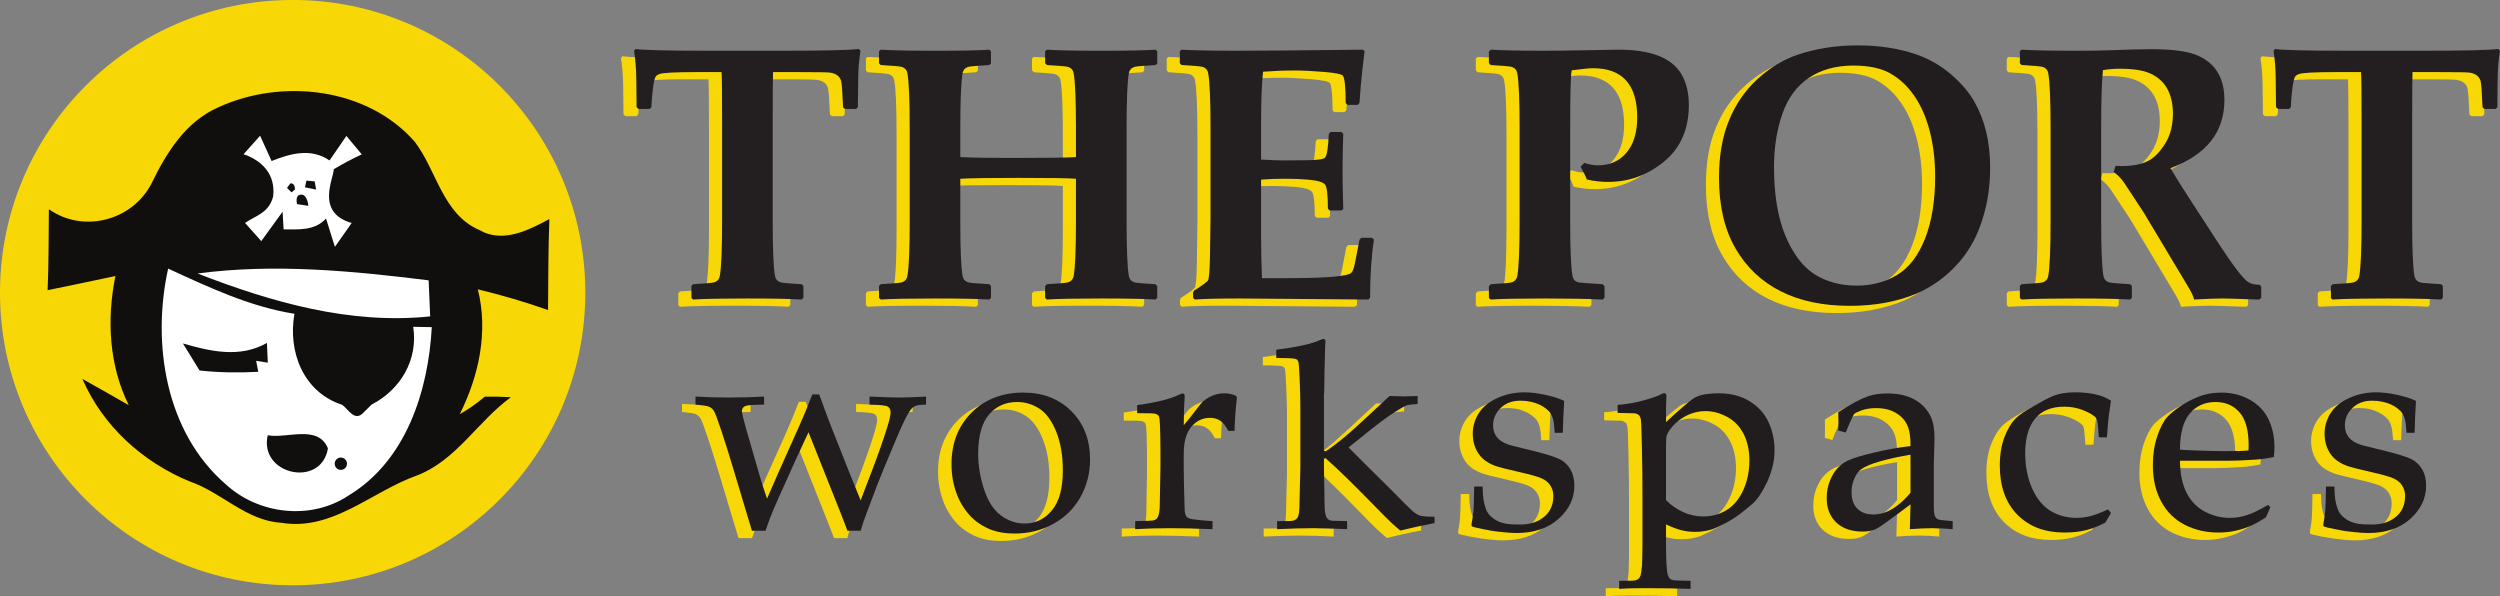 <?xml version="1.0" encoding="UTF-8" standalone="no"?>
<svg
   xmlns:dc="http://purl.org/dc/elements/1.1/"
   xmlns:cc="http://creativecommons.org/ns#"
   xmlns:rdf="http://www.w3.org/1999/02/22-rdf-syntax-ns#"
   xmlns:svg="http://www.w3.org/2000/svg"
   xmlns="http://www.w3.org/2000/svg"
   viewBox="0 0 446.8 106.562"
   height="106.562"
   width="446.8"
   xml:space="preserve"
   version="1.1"
   id="svg2"><rect x="0" y="0" width="446.8" height="106.562" fill="#808080" stroke="none"/><defs
     id="defs6" /><g
     transform="matrix(1.25,0,0,-1.25,0,106.562)"
     id="g10"><g
       id="g4316"><g
         id="g4305"><path
           d="M 83.686,43.408 C 83.686,20.301 64.952,1.566 41.846,1.566 18.733,1.566 0,20.301 0,43.408 c 0,23.111 18.733,41.846 41.846,41.846 23.106,0 41.841,-18.734 41.841,-41.846"
           style="fill:#f8d706;fill-opacity:1;fill-rule:nonzero;stroke:none"
           id="path48" /><path
           d="m 63.528,40.176 c 0,-15.862 -9.709,-28.718 -21.682,-28.718 -11.979,0 -21.686,12.856 -21.686,28.718 0,15.86 9.707,28.719 21.686,28.719 11.973,0 21.682,-12.859 21.682,-28.719"
           style="fill:#ffffff;fill-opacity:1;fill-rule:nonzero;stroke:none"
           id="path50" /><path
           d="m 28.252,46.145 c 10.567,-4.107 21.799,-7.325 33.254,-6.131 -0.056,1.283 -0.157,3.856 -0.223,5.155 C 50.387,46.518 39.16,47.606 28.252,46.145 Z M 24.04,46.848 C 21.682,36.149 23.658,23.43 32.303,15.989 36.973,11.695 44.459,10.823 49.823,14.396 58.054,19.339 61.248,29.368 61.735,38.477 l -2.657,0.046 c 0.732,-4.701 -1.819,-9.001 -5.949,-11.119 -0.332,-0.321 -0.975,-0.975 -1.307,-1.29 -1.18,-1.083 -2.066,0.665 -2.899,1.258 -5.556,1.806 -7.784,7.577 -6.826,13.014 -6.374,1.016 -12.245,3.784 -18.057,6.463 z m 10.787,16.354 c 2.757,-0.948 4.594,-2.988 4.224,-6.041 -0.585,-2.381 -2.581,-2.775 -4.016,-3.785 0.767,-0.87 1.551,-1.732 2.321,-2.602 0.766,1.05 2.297,3.154 3.049,4.209 l 0.144,-2.53 c 2.153,0 4.462,-0.218 6.065,1.554 0.324,-1.013 0.949,-3.044 1.271,-4.053 0.795,1.143 1.591,2.281 2.398,3.414 -5.237,1.494 -2.551,6.406 -2.563,7.684 1.291,0.777 2.628,1.481 4.001,2.128 -0.732,0.878 -1.464,1.754 -2.195,2.636 -0.794,-1.176 -1.603,-2.346 -2.41,-3.508 -2.631,1.807 -5.579,1.01 -8.284,-0.082 -0.552,1.209 -1.09,2.414 -1.643,3.62 -0.795,-0.876 -1.577,-1.76 -2.361,-2.643 z m -3.628,6.696 c 9.083,4.191 21.301,2.846 28.1,-4.913 3.157,-4.143 3.979,-10.341 9.233,-12.62 3.336,-1.939 7.005,-0.039 10.014,1.562 -0.163,-4.333 -0.151,-8.671 -0.188,-13.008 -3.296,1.169 -6.655,2.148 -10.04,2.964 1.525,-6.105 0.153,-12.334 -2.58,-17.86 1.27,0.741 2.465,1.575 3.579,2.512 1.244,0.023 2.488,0 3.73,-0.081 -4.766,-3.448 -7.769,-9.021 -13.492,-11.209 -6.435,-2.291 -12.039,-7.962 -19.339,-6.74 -5.018,0.295 -8.513,4.345 -13.084,5.907 -6.718,2.76 -12.453,7.941 -15.347,14.661 2.216,-1.217 4.409,-2.496 6.62,-3.751 -2.823,5.727 -3.159,12.266 -1.904,18.463 -3.228,-0.678 -6.448,-1.373 -9.693,-2.025 0.169,3.863 0.13,7.719 0.179,11.58 4.923,-3.488 11.928,-1.642 14.671,3.67 2.141,4.398 4.861,8.823 9.542,10.891"
           style="fill:#100f0d;fill-opacity:1;fill-rule:nonzero;stroke:none"
           id="path52" /><path
           d="m 26.158,36.141 c 4.002,-1.154 8.141,-2.103 12.007,0.073 l 0.125,-2.818 -1.667,0.265 0.304,-1.573 c -2.796,-0.14 -5.602,-0.116 -8.396,0.19 -0.591,0.961 -1.782,2.9 -2.373,3.862"
           style="fill:#100f0d;fill-opacity:1;fill-rule:nonzero;stroke:none"
           id="path54" /><path
           d="m 38.278,23.017 c 2.78,-0.515 7.184,1.583 8.607,-1.872 -0.925,-5.718 -9.889,-3.807 -8.607,1.872"
           style="fill:#100f0d;fill-opacity:1;fill-rule:nonzero;stroke:none"
           id="path56" /><path
           d="m 49.612,18.947 c 0,-0.484 -0.394,-0.88 -0.88,-0.88 -0.486,0 -0.879,0.397 -0.879,0.88 0,0.492 0.394,0.887 0.879,0.887 0.487,0 0.88,-0.395 0.88,-0.887"
           style="fill:#100f0d;fill-opacity:1;fill-rule:nonzero;stroke:none"
           id="path58" /><path
           d="m 41.519,59.029 -0.486,-0.642 0.645,-0.641 0.48,0.397 c 0,0 0.081,0.962 -0.639,0.887"
           style="fill:#100f0d;fill-opacity:1;fill-rule:nonzero;stroke:none"
           id="path60" /><path
           d="m 43.038,57.424 c -0.932,-0.029 -0.561,-1.362 -0.561,-1.362 l 1.606,-0.24 c 0,0 -0.107,1.632 -1.044,1.602"
           style="fill:#100f0d;fill-opacity:1;fill-rule:nonzero;stroke:none"
           id="path62" /><path
           d="m 43.812,59.427 -0.211,-0.959 1.603,-0.326 -0.217,1.177 -1.175,0.107"
           style="fill:#100f0d;fill-opacity:1;fill-rule:nonzero;stroke:none"
           id="path64" /></g><g
         id="g4269"><path
           d="m 105.589,8.312 -0.847,2.807 -1.875,6.24 c -0.538,1.805 -1.088,3.549 -1.644,5.231 -0.561,1.682 -0.928,2.652 -1.111,2.907 -0.182,0.254 -0.405,0.439 -0.665,0.549 -0.261,0.103 -0.903,0.206 -1.927,0.301 l 0,1.148 c 1.478,-0.095 3.067,-0.141 4.762,-0.141 1.8,0 3.484,0.047 5.04,0.141 l 0,-1.148 c -1.249,-0.018 -2.062,-0.062 -2.436,-0.145 -0.258,-0.053 -0.445,-0.15 -0.555,-0.292 -0.116,-0.142 -0.174,-0.304 -0.174,-0.495 0,-0.309 0.194,-1.137 0.585,-2.482 l 1.875,-6.498 c 0.309,-1.094 0.682,-2.269 1.128,-3.536 l 1.533,3.513 2.969,6.628 c 0.701,1.572 1.357,3.157 1.976,4.76 l 0.987,0 c 0.891,-2.458 1.493,-4.084 1.817,-4.881 l 2.315,-5.848 c 0.798,-1.961 1.394,-3.438 1.797,-4.432 l 1.512,3.975 c 0.978,2.558 1.743,4.737 2.298,6.54 0.306,0.984 0.463,1.678 0.463,2.08 0,0.379 -0.133,0.644 -0.397,0.818 -0.26,0.168 -1.131,0.266 -2.612,0.295 l 0,1.148 c 2.048,-0.095 3.46,-0.141 4.242,-0.141 0.94,0 2.222,0.047 3.839,0.141 l 0,-1.148 c -0.784,-0.018 -1.305,-0.086 -1.577,-0.213 -0.269,-0.129 -0.503,-0.342 -0.706,-0.637 -0.347,-0.458 -0.894,-1.534 -1.632,-3.231 l -2.118,-5.052 -0.909,-2.262 c -0.172,-0.445 -0.69,-1.811 -1.55,-4.098 -0.382,-0.969 -0.662,-1.82 -0.851,-2.543 l -1.892,0 -0.972,2.519 -4.6,11.564 -1.933,-4.173 -2.281,-5.07 c -0.526,-1.168 -0.948,-2.165 -1.273,-2.985 l -0.665,-1.855 -1.936,0"
           style="fill:#f8d706;fill-opacity:1;fill-rule:nonzero;stroke:none"
           id="path14" /><path
           d="m 137.935,19.315 c 0,-1.655 0.274,-3.338 0.827,-5.048 0.55,-1.709 1.348,-2.959 2.39,-3.747 1.042,-0.786 2.175,-1.181 3.4,-1.181 1.559,0 2.865,0.62 3.914,1.859 1.045,1.239 1.568,3.143 1.568,5.717 0,2.139 -0.306,3.988 -0.937,5.541 -0.622,1.555 -1.421,2.654 -2.387,3.296 -0.969,0.637 -2.04,0.958 -3.209,0.958 -1.652,0 -2.995,-0.599 -4.024,-1.8 -1.027,-1.195 -1.542,-3.062 -1.542,-5.594 z m -3.814,-1.493 c 0,3.016 0.961,5.475 2.877,7.382 1.915,1.904 4.374,2.856 7.371,2.856 2.824,0 5.125,-0.888 6.898,-2.668 1.777,-1.777 2.662,-4.068 2.662,-6.88 0,-1.968 -0.457,-3.766 -1.372,-5.394 -0.911,-1.632 -2.204,-2.906 -3.871,-3.825 -1.666,-0.923 -3.503,-1.387 -5.509,-1.387 -1.56,0 -2.882,0.264 -3.964,0.791 -1.082,0.523 -1.959,1.181 -2.63,1.975 -0.674,0.797 -1.183,1.613 -1.533,2.446 -0.616,1.466 -0.929,3.032 -0.929,4.703"
           style="fill:#f8d706;fill-opacity:1;fill-rule:nonzero;stroke:none"
           id="path16" /><path
           d="m 160.381,8.53 0,1.151 c 1.531,0.028 2.356,0.057 2.477,0.08 0.231,0.041 0.405,0.105 0.518,0.191 0.113,0.091 0.205,0.215 0.274,0.377 0.134,0.307 0.217,0.792 0.244,1.452 0.069,3.588 0.098,5.468 0.098,5.627 l 0,2.398 c 0,1.077 -0.017,2.235 -0.057,3.473 -0.03,0.792 -0.087,1.263 -0.171,1.411 -0.09,0.147 -0.243,0.255 -0.466,0.333 -0.22,0.073 -1.1,0.105 -2.63,0.09 l 0,1.153 c 2.717,0.375 4.698,0.868 5.949,1.472 0.269,0.133 0.451,0.198 0.543,0.198 0.096,0 0.171,-0.033 0.223,-0.103 0.053,-0.062 0.081,-0.168 0.081,-0.298 0,-0.095 -0.006,-0.206 -0.02,-0.324 -0.067,-0.818 -0.107,-2.092 -0.119,-3.811 0.602,0.7 1.163,1.393 1.673,2.079 0.509,0.681 0.879,1.128 1.111,1.331 0.399,0.35 0.868,0.628 1.389,0.835 0.526,0.209 1.07,0.315 1.634,0.315 0.564,0 1.123,-0.127 1.676,-0.363 l 0.121,-0.283 c -0.202,-1.788 -0.318,-3.363 -0.347,-4.721 l -0.903,0 c -0.306,0.645 -0.671,1.118 -1.082,1.41 -0.41,0.298 -0.926,0.445 -1.539,0.445 -1.036,0 -1.921,-0.428 -2.645,-1.282 -0.726,-0.854 -1.088,-2.135 -1.088,-3.84 l 0,-2.077 c 0,-0.891 0.029,-2.511 0.099,-4.863 0.012,-0.837 0.046,-1.366 0.104,-1.594 0.052,-0.227 0.121,-0.395 0.208,-0.495 0.09,-0.1 0.231,-0.188 0.434,-0.251 0.402,-0.123 1.494,-0.244 3.27,-0.365 l 0,-1.151 c -2.373,0.097 -4.386,0.145 -6.053,0.145 -1.722,0 -3.388,-0.047 -5.006,-0.145"
           style="fill:#f8d706;fill-opacity:1;fill-rule:nonzero;stroke:none"
           id="path18" /><path
           d="m 180.676,8.53 0,1.151 1.891,0.02 c 0.301,0.014 0.521,0.062 0.677,0.154 0.156,0.086 0.273,0.197 0.354,0.33 0.15,0.272 0.237,0.746 0.263,1.434 0.015,0.171 0.061,2.101 0.142,5.783 l 0,8.365 c 0,2.245 -0.035,1.718 -0.102,4.112 -0.054,1.612 -0.13,2.513 -0.222,2.702 -0.07,0.13 -0.177,0.229 -0.325,0.281 -0.203,0.097 -1.139,0.144 -2.8,0.144 l 0,1.187 c 3.038,0.38 5.15,0.852 6.331,1.416 0.177,0.077 0.312,0.118 0.405,0.118 0.093,0 0.168,-0.029 0.223,-0.092 0.054,-0.059 0.081,-0.145 0.081,-0.25 0,-0.096 -0.015,-0.231 -0.041,-0.405 l -0.02,-0.664 c -0.066,-2.402 -0.11,-4.454 -0.122,-6.146 l -0.04,-0.301 0,-8.099 0.223,-0.122 c 0.714,0.443 1.741,1.23 3.087,2.358 0.899,0.77 2.922,2.622 6.07,5.57 1.036,-0.041 1.695,-0.061 1.978,-0.061 0.267,0 0.95,0.02 2.036,0.061 l 0,-1.149 c -0.78,-0.041 -1.277,-0.099 -1.491,-0.162 -0.295,-0.094 -0.851,-0.407 -1.675,-0.926 -1.29,-0.823 -2.841,-1.979 -4.661,-3.481 l -2.054,-1.629 c 1.087,-1.119 2.968,-2.986 5.644,-5.613 2.014,-2.06 3.226,-3.258 3.637,-3.6 0.411,-0.342 0.811,-0.543 1.204,-0.607 0.388,-0.068 0.995,-0.104 1.817,-0.104 l 0,-0.909 c -0.996,-0.186 -1.837,-0.359 -2.523,-0.509 -0.689,-0.157 -1.475,-0.34 -2.367,-0.555 -0.457,0.377 -0.897,0.764 -1.328,1.157 -0.431,0.396 -1.311,1.282 -2.642,2.652 -2.728,2.799 -4.971,4.98 -6.732,6.559 l -0.223,-0.104 0,-1.189 c 0.058,-3.497 0.093,-5.388 0.101,-5.671 0.014,-0.671 0.095,-1.16 0.24,-1.47 0.055,-0.121 0.136,-0.225 0.243,-0.315 0.108,-0.086 0.269,-0.156 0.486,-0.211 0.093,-0.012 0.839,-0.032 2.24,-0.061 l 0,-1.151 c -1.777,0.097 -3.379,0.145 -4.818,0.145 -1.397,0 -3.125,-0.047 -5.187,-0.145"
           style="fill:#f8d706;fill-opacity:1;fill-rule:nonzero;stroke:none"
           id="path20" /><path
           d="m 208.851,14.623 1.21,0 c 0.011,-0.781 0.054,-1.395 0.121,-1.853 0.069,-0.457 0.179,-0.908 0.341,-1.342 0.163,-0.438 0.417,-0.809 0.75,-1.11 0.338,-0.301 0.703,-0.539 1.102,-0.706 0.399,-0.168 0.799,-0.279 1.21,-0.333 0.416,-0.053 1.039,-0.079 1.874,-0.079 1.372,0 2.501,0.359 3.386,1.089 0.885,0.723 1.325,1.718 1.325,2.986 0,0.566 -0.142,1.061 -0.416,1.492 -0.278,0.429 -0.678,0.764 -1.192,1.007 -0.515,0.243 -1.635,0.556 -3.345,0.95 -1.713,0.387 -2.816,0.67 -3.314,0.844 -0.755,0.283 -1.357,0.631 -1.799,1.03 -0.449,0.404 -0.795,0.914 -1.062,1.534 -0.261,0.619 -0.394,1.289 -0.394,2.018 0,1.062 0.278,2.038 0.84,2.935 0.558,0.895 1.438,1.62 2.638,2.176 1.198,0.557 2.504,0.838 3.918,0.838 0.848,0 1.832,-0.118 2.951,-0.352 1.117,-0.235 2.026,-0.527 2.726,-0.877 -0.093,-1.495 -0.162,-3.012 -0.202,-4.561 l -1.152,0 c -0.064,0.982 -0.139,1.626 -0.231,1.936 -0.087,0.312 -0.206,0.587 -0.354,0.828 -0.147,0.243 -0.405,0.503 -0.769,0.774 -0.365,0.279 -0.83,0.521 -1.407,0.738 -0.57,0.218 -1.272,0.322 -2.112,0.322 -1.181,0 -2.135,-0.347 -2.858,-1.048 -0.724,-0.699 -1.082,-1.514 -1.082,-2.459 0,-0.524 0.103,-0.979 0.312,-1.353 0.211,-0.377 0.488,-0.682 0.842,-0.915 0.348,-0.236 0.839,-0.448 1.473,-0.637 l 3.356,-0.827 c 1.695,-0.428 2.864,-0.802 3.501,-1.111 0.646,-0.306 1.157,-0.786 1.551,-1.443 0.388,-0.651 0.585,-1.434 0.585,-2.346 0,-1.817 -0.747,-3.4 -2.252,-4.75 -1.504,-1.354 -3.513,-2.027 -6.032,-2.027 -1.158,0 -2.701,0.174 -4.624,0.522 -1.065,0.203 -1.638,0.342 -1.719,0.425 -0.052,0.038 -0.078,0.104 -0.078,0.2 0,0.095 0.011,0.207 0.038,0.341 0.121,0.581 0.199,1.146 0.24,1.695 0.046,0.55 0.078,1.705 0.104,3.449"
           style="fill:#f8d706;fill-opacity:1;fill-rule:nonzero;stroke:none"
           id="path22" /><path
           d="m 236.28,12.688 c 0.715,-0.726 1.528,-1.296 2.443,-1.714 0.914,-0.419 1.875,-0.626 2.886,-0.626 1.222,0 2.333,0.307 3.333,0.919 1.005,0.613 1.8,1.562 2.385,2.852 0.584,1.292 0.877,2.7 0.877,4.22 0,1.463 -0.281,2.737 -0.839,3.821 -0.558,1.082 -1.345,1.895 -2.37,2.442 -1.024,0.541 -2.049,0.812 -3.084,0.812 -0.767,0 -1.525,-0.15 -2.269,-0.454 -0.748,-0.299 -1.423,-0.741 -2.031,-1.316 -0.601,-0.579 -1.007,-1.134 -1.21,-1.658 -0.081,-0.254 -0.121,-0.744 -0.121,-1.473 l 0,-7.826 z m -6.921,12.468 0,1.15 c 0.244,0 0.755,0.056 1.534,0.168 0.782,0.116 1.652,0.314 2.604,0.588 0.954,0.275 1.673,0.542 2.158,0.796 0.148,0.08 0.272,0.121 0.365,0.121 0.092,0 0.17,-0.035 0.231,-0.101 0.058,-0.067 0.09,-0.182 0.09,-0.342 0,-0.065 -0.006,-0.227 -0.021,-0.483 -0.028,-0.391 -0.04,-0.747 -0.04,-1.069 l 0,-2.139 c 2.275,2.112 3.693,3.302 4.254,3.568 0.743,0.365 1.846,0.549 3.313,0.549 1.704,0 3.179,-0.387 4.418,-1.162 1.235,-0.771 2.135,-1.775 2.69,-3.004 0.556,-1.231 0.839,-2.547 0.839,-3.943 0,-0.849 -0.098,-1.647 -0.295,-2.401 -0.193,-0.755 -0.442,-1.461 -0.743,-2.13 -0.304,-0.665 -0.64,-1.278 -1.01,-1.837 -0.37,-0.556 -0.718,-0.979 -1.035,-1.262 -0.191,-0.171 -0.678,-0.575 -1.465,-1.21 -0.787,-0.631 -1.629,-1.18 -2.523,-1.644 -0.891,-0.463 -1.516,-0.746 -1.867,-0.855 -0.765,-0.243 -1.579,-0.366 -2.438,-0.366 -0.675,0 -1.331,0.082 -1.968,0.245 -0.642,0.162 -1.362,0.436 -2.17,0.826 l 0,-3.205 c 0.058,-3.403 0.089,-2.437 0.101,-2.79 0.015,-0.656 0.096,-1.14 0.247,-1.452 0.052,-0.144 0.139,-0.263 0.249,-0.346 0.118,-0.093 0.283,-0.156 0.5,-0.196 0.121,-0.023 0.926,-0.052 2.416,-0.082 L 239.793,0 c -1.685,0.064 -3.906,0.098 -6.678,0.098 -1.533,0 -2.711,-0.033 -3.53,-0.098 l 0,1.145 1.927,0.023 c 0.284,0.012 0.507,0.065 0.66,0.15 0.156,0.091 0.274,0.198 0.358,0.336 0.145,0.268 0.238,0.746 0.281,1.429 0.011,0.18 0.043,-0.741 0.101,2.934 l 0,7.164 c 0,2.329 -0.023,4.722 -0.081,7.166 -0.055,2.452 -0.112,3.788 -0.171,4.01 -0.06,0.223 -0.159,0.389 -0.292,0.501 -0.136,0.116 -0.306,0.197 -0.526,0.238 l -2.483,0.058"
           style="fill:#f8d706;fill-opacity:1;fill-rule:nonzero;stroke:none"
           id="path24" /><path
           d="m 271.238,19.182 c -1.747,-0.294 -3.24,-0.625 -4.479,-0.983 -1.236,-0.368 -2.112,-0.74 -2.624,-1.135 -0.31,-0.225 -0.576,-0.572 -0.808,-1.027 -0.347,-0.673 -0.523,-1.42 -0.523,-2.236 0,-0.998 0.278,-1.774 0.83,-2.331 0.551,-0.555 1.314,-0.839 2.298,-0.839 0.902,0 1.794,0.26 2.673,0.777 0.88,0.518 1.759,1.294 2.633,2.33 l 0,5.444 z m -9.259,3.166 -1.07,0.283 c 0.012,0.312 0.021,0.736 0.021,1.272 0,0.564 -0.009,1.015 -0.021,1.353 1.713,1.114 3.112,1.87 4.2,2.26 0.84,0.283 1.772,0.422 2.814,0.422 1.533,0 2.823,-0.289 3.876,-0.867 1.054,-0.579 1.829,-1.405 2.345,-2.48 0.346,-0.755 0.52,-1.782 0.52,-3.087 l -0.098,-3.693 0,-6.011 c 0,-0.647 0.051,-1.107 0.163,-1.39 0.08,-0.201 0.207,-0.35 0.38,-0.445 0.139,-0.081 0.416,-0.133 0.848,-0.162 l 1.313,-0.121 0,-1.151 c -1.101,0.097 -2.075,0.145 -2.907,0.145 -0.805,0 -1.881,-0.047 -3.226,-0.145 l 0.101,3.552 c -2.744,-2.071 -4.372,-3.237 -4.884,-3.502 -0.509,-0.259 -1.158,-0.392 -1.932,-0.392 -1.632,0 -2.9,0.434 -3.803,1.302 -0.908,0.867 -1.365,2.02 -1.365,3.46 0,0.93 0.159,1.777 0.475,2.541 0.317,0.769 0.697,1.378 1.139,1.829 0.445,0.451 0.897,0.78 1.351,0.995 0.782,0.365 2.05,0.752 3.805,1.171 1.754,0.414 3.49,0.727 5.214,0.93 0.012,1.275 -0.141,2.272 -0.467,2.985 -0.321,0.712 -0.864,1.296 -1.633,1.754 -0.765,0.457 -1.699,0.684 -2.804,0.684 -0.79,0 -1.487,-0.106 -2.089,-0.319 -0.597,-0.215 -0.964,-0.401 -1.097,-0.545 l -0.364,-0.73 c -0.365,-0.807 -0.632,-1.438 -0.805,-1.898"
           style="fill:#f8d706;fill-opacity:1;fill-rule:nonzero;stroke:none"
           id="path26" /><path
           d="m 299.899,10.832 -0.806,-1.353 c -0.929,-0.497 -1.844,-0.856 -2.752,-1.087 -0.909,-0.227 -1.937,-0.345 -3.078,-0.345 -2.825,0 -5.073,0.852 -6.748,2.555 -1.672,1.703 -2.512,4.045 -2.512,7.019 0,1.573 0.226,2.943 0.678,4.109 0.446,1.165 1.007,2.062 1.661,2.693 0.446,0.445 1.29,1.021 2.535,1.726 1.243,0.707 2.11,1.165 2.609,1.366 0.914,0.389 2.014,0.584 3.292,0.584 1.21,0 2.297,-0.127 3.264,-0.381 0.62,-0.162 1.239,-0.43 1.857,-0.811 -0.158,-1.036 -0.266,-1.816 -0.332,-2.344 -0.064,-0.534 -0.147,-1.499 -0.255,-2.898 l -1.148,0 c -0.081,1.302 -0.163,2.117 -0.243,2.441 -0.056,0.2 -0.174,0.383 -0.362,0.544 -0.487,0.376 -1.108,0.701 -1.869,0.979 -0.76,0.274 -1.595,0.416 -2.497,0.416 -1.131,0 -2.112,-0.236 -2.94,-0.699 -0.827,-0.467 -1.476,-1.201 -1.933,-2.211 -0.457,-1.01 -0.685,-2.266 -0.685,-3.762 0,-1.829 0.321,-3.484 0.969,-4.968 0.642,-1.478 1.522,-2.558 2.63,-3.241 1.114,-0.678 2.353,-1.018 3.724,-1.018 0.683,0 1.352,0.083 2.008,0.251 0.651,0.168 1.49,0.486 2.511,0.961 l 0.422,-0.527"
           style="fill:#f8d706;fill-opacity:1;fill-rule:nonzero;stroke:none"
           id="path28" /><path
           d="m 309.757,19.909 c 0.38,-0.04 1.095,-0.081 2.139,-0.12 2.004,-0.068 3.385,-0.097 4.137,-0.097 1.788,0 2.966,0.029 3.53,0.097 0.011,0.323 0.02,0.568 0.02,0.745 0,2.127 -0.431,3.685 -1.29,4.684 -0.861,0.989 -2.012,1.49 -3.449,1.49 -1.523,0 -2.742,-0.548 -3.671,-1.635 -0.933,-1.088 -1.402,-2.809 -1.416,-5.165 z m 12.931,-8.245 -0.642,-1.451 c -0.926,-0.581 -1.608,-0.966 -2.041,-1.157 -0.629,-0.28 -1.351,-0.52 -2.166,-0.717 -0.817,-0.194 -1.67,-0.292 -2.569,-0.292 -1.778,0 -3.386,0.374 -4.827,1.114 -1.438,0.734 -2.557,1.842 -3.356,3.315 -0.798,1.472 -1.204,3.195 -1.204,5.175 0,1.55 0.215,2.943 0.637,4.188 0.422,1.244 0.909,2.159 1.44,2.752 0.394,0.431 1.003,0.924 1.817,1.482 0.823,0.559 1.635,0.998 2.444,1.322 1.061,0.44 2.213,0.666 3.448,0.666 1.51,0 2.869,-0.342 4.085,-1.03 1.216,-0.684 2.109,-1.621 2.671,-2.802 0.569,-1.186 0.848,-2.523 0.848,-4.016 0,-0.376 -0.029,-0.833 -0.099,-1.37 -0.966,-0.189 -1.835,-0.312 -2.598,-0.366 -1.45,-0.104 -2.899,-0.162 -4.351,-0.162 l -6.468,0 c 0.029,-1.927 0.362,-3.49 1.003,-4.682 0.637,-1.193 1.517,-2.071 2.64,-2.639 1.122,-0.564 2.291,-0.847 3.5,-0.847 0.824,0 1.638,0.13 2.45,0.396 0.814,0.266 1.82,0.756 3.02,1.464 l 0.318,-0.343"
           style="fill:#f8d706;fill-opacity:1;fill-rule:nonzero;stroke:none"
           id="path30" /><path
           d="m 330.633,14.623 1.21,0 c 0.017,-0.781 0.055,-1.395 0.121,-1.853 0.07,-0.457 0.185,-0.908 0.348,-1.342 0.159,-0.438 0.408,-0.809 0.747,-1.11 0.336,-0.301 0.702,-0.539 1.098,-0.706 0.4,-0.168 0.805,-0.279 1.215,-0.333 0.411,-0.053 1.036,-0.079 1.87,-0.079 1.376,0 2.506,0.359 3.385,1.089 0.886,0.723 1.325,1.718 1.325,2.986 0,0.566 -0.139,1.061 -0.416,1.492 -0.272,0.429 -0.673,0.764 -1.192,1.007 -0.516,0.243 -1.632,0.556 -3.343,0.95 -1.712,0.387 -2.817,0.67 -3.314,0.844 -0.755,0.283 -1.352,0.631 -1.797,1.03 -0.446,0.404 -0.799,0.914 -1.063,1.534 -0.263,0.619 -0.397,1.289 -0.397,2.018 0,1.062 0.279,2.038 0.841,2.935 0.56,0.895 1.44,1.62 2.637,2.176 1.198,0.557 2.506,0.838 3.918,0.838 0.848,0 1.831,-0.118 2.951,-0.352 1.117,-0.235 2.029,-0.527 2.73,-0.877 -0.097,-1.495 -0.159,-3.012 -0.2,-4.561 l -1.152,0 c -0.07,0.982 -0.144,1.626 -0.235,1.936 -0.083,0.312 -0.204,0.587 -0.355,0.828 -0.145,0.243 -0.406,0.503 -0.764,0.774 -0.365,0.279 -0.834,0.521 -1.406,0.738 -0.574,0.218 -1.279,0.322 -2.114,0.322 -1.185,0 -2.139,-0.347 -2.86,-1.048 -0.722,-0.699 -1.085,-1.514 -1.085,-2.459 0,-0.524 0.103,-0.979 0.312,-1.353 0.21,-0.377 0.492,-0.682 0.842,-0.915 0.351,-0.236 0.841,-0.448 1.473,-0.637 l 3.356,-0.827 c 1.696,-0.428 2.864,-0.802 3.507,-1.111 0.637,-0.306 1.156,-0.786 1.545,-1.443 0.394,-0.651 0.591,-1.434 0.591,-2.346 0,-1.817 -0.756,-3.4 -2.255,-4.75 -1.504,-1.354 -3.515,-2.027 -6.033,-2.027 -1.157,0 -2.698,0.174 -4.625,0.522 -1.063,0.203 -1.635,0.342 -1.717,0.425 -0.059,0.038 -0.08,0.104 -0.08,0.2 0,0.095 0.015,0.207 0.039,0.341 0.123,0.581 0.203,1.146 0.244,1.695 0.04,0.55 0.074,1.705 0.098,3.449"
           style="fill:#f8d706;fill-opacity:1;fill-rule:nonzero;stroke:none"
           id="path32" /><path
           d="m 121.158,76.961 c -0.202,-1.246 -0.312,-2.532 -0.326,-3.859 l -0.053,-4.209 -0.251,-0.254 -1.589,0 -0.277,0.229 c -0.084,2.15 -0.177,3.413 -0.278,3.779 -0.2,0.675 -0.738,1.071 -1.612,1.188 -0.335,0.051 -1.921,0.076 -4.739,0.076 l -3.38,0 c -0.034,-0.589 -0.049,-2.926 -0.049,-7.011 l 0,-14.316 c 0,-4.003 0.108,-6.607 0.328,-7.816 0.086,-0.487 0.37,-0.799 0.856,-0.932 0.254,-0.069 1.235,-0.153 2.951,-0.253 l 0.255,-0.251 0,-1.691 -0.255,-0.252 c -1.667,0.103 -4.253,0.15 -7.766,0.15 -3.594,0 -6.186,-0.047 -7.766,-0.15 l -0.226,0.227 0,1.716 0.252,0.251 c 1.716,0.099 2.699,0.184 2.951,0.253 0.483,0.133 0.773,0.445 0.857,0.932 0.216,1.209 0.326,3.814 0.326,7.816 l 0,14.316 c 0,4.151 -0.024,6.488 -0.076,7.011 l -3.604,0 c -3.01,0 -4.766,-0.097 -5.269,-0.277 C 92.15,73.531 91.965,73.405 91.866,73.256 91.713,72.983 91.589,72.447 91.487,71.64 91.368,70.75 91.293,69.833 91.261,68.893 l -0.252,-0.254 -1.591,0 -0.275,0.254 -0.049,4.311 c -0.02,1.21 -0.121,2.461 -0.307,3.757 l 0.226,0.25 c 0.996,-0.166 4.612,-0.25 10.844,-0.25 l 10.208,0 c 5.749,0 9.358,0.084 10.839,0.25 l 0.254,-0.25"
           style="fill:#f8d706;fill-opacity:1;fill-rule:nonzero;stroke:none"
           id="path34" /><path
           d="m 163.584,41.642 -0.251,-0.252 c -1.664,0.103 -4.254,0.15 -7.767,0.15 -3.596,0 -6.183,-0.047 -7.765,-0.15 l -0.249,0.227 0,1.716 0.278,0.251 c 1.712,0.099 2.696,0.184 2.945,0.253 0.489,0.133 0.776,0.445 0.863,0.932 0.214,1.209 0.323,3.814 0.323,7.816 l 0,6.074 c -0.856,0.082 -3.576,0.123 -8.165,0.123 -4.238,0 -7.025,-0.041 -8.37,-0.123 l 0,-6.074 c 0,-4.003 0.113,-6.607 0.327,-7.816 0.081,-0.487 0.37,-0.799 0.856,-0.932 0.255,-0.069 1.236,-0.153 2.949,-0.253 l 0.252,-0.251 0,-1.691 -0.223,-0.252 c -1.682,0.103 -4.271,0.15 -7.763,0.15 -3.617,0 -6.204,-0.047 -7.769,-0.15 l -0.252,0.227 0,1.716 0.252,0.251 c 1.716,0.099 2.699,0.184 2.951,0.253 0.483,0.133 0.772,0.445 0.856,0.932 0.223,1.209 0.327,3.814 0.327,7.816 l 0,13.335 c 0,3.998 -0.104,6.604 -0.327,7.812 -0.084,0.487 -0.373,0.8 -0.856,0.932 -0.252,0.068 -1.235,0.152 -2.951,0.254 l -0.252,0.253 0,1.711 0.252,0.23 c 1.617,-0.103 4.201,-0.152 7.769,-0.152 3.645,0 6.232,0.049 7.763,0.152 l 0.223,-0.23 0,-1.737 -0.252,-0.227 c -1.713,-0.102 -2.694,-0.186 -2.949,-0.254 -0.486,-0.133 -0.775,-0.446 -0.856,-0.932 -0.214,-1.209 -0.327,-3.814 -0.327,-7.812 l 0,-4.162 c 1.785,-0.083 4.233,-0.126 7.364,-0.126 4.907,0 7.962,0.043 9.171,0.126 l 0,4.162 c 0,3.998 -0.109,6.604 -0.323,7.812 -0.087,0.487 -0.374,0.8 -0.863,0.932 -0.249,0.068 -1.233,0.152 -2.945,0.254 l -0.278,0.253 0,1.711 0.249,0.23 c 1.632,-0.103 4.221,-0.152 7.765,-0.152 3.664,0 6.256,0.049 7.767,0.152 l 0.251,-0.23 0,-1.737 -0.229,-0.227 c -1.747,-0.102 -2.74,-0.186 -2.974,-0.254 -0.486,-0.133 -0.769,-0.446 -0.856,-0.932 -0.22,-1.209 -0.324,-3.814 -0.324,-7.812 l 0,-13.335 c 0,-4.003 0.104,-6.607 0.324,-7.816 0.087,-0.487 0.37,-0.799 0.856,-0.932 0.255,-0.069 1.239,-0.153 2.952,-0.253 l 0.251,-0.251 0,-1.691"
           style="fill:#f8d706;fill-opacity:1;fill-rule:nonzero;stroke:none"
           id="path36" /><path
           d="m 194.566,49.961 c -0.373,-2.455 -0.551,-5.225 -0.551,-8.319 l -0.255,-0.252 -18.327,0.15 c -3.062,0 -5.22,-0.047 -6.482,-0.15 l -0.248,0.252 0,0.706 0.127,0.303 c 1.244,0.79 1.915,1.286 2.014,1.487 0.15,0.32 0.243,1.437 0.278,3.353 l 0.081,5.648 0,12.782 c 0,3.998 -0.116,6.604 -0.333,7.812 -0.084,0.487 -0.368,0.8 -0.86,0.932 -0.249,0.068 -1.232,0.152 -2.95,0.254 l -0.247,0.253 0,1.711 0.247,0.23 c 1.701,-0.103 4.322,-0.152 7.869,-0.152 3.157,0 9.167,0.049 18.026,0.152 l 0.272,-0.203 -0.328,-2.799 c -0.1,-0.893 -0.175,-1.65 -0.224,-2.269 l -0.174,-2.346 -0.255,-0.278 -1.461,0 -0.255,0.252 c -0.014,2.287 -0.15,3.591 -0.399,3.91 -0.186,0.233 -1.094,0.419 -2.711,0.552 -1.623,0.134 -3.047,0.202 -4.271,0.202 -1.466,0 -2.942,-0.058 -4.441,-0.176 -0.185,-1.764 -0.278,-4.209 -0.278,-7.335 l 0,-5.22 c 1.331,-0.084 2.408,-0.123 3.229,-0.123 l 3.301,0.025 c 1.548,0.014 2.423,0.141 2.625,0.377 0.266,0.301 0.445,1.436 0.532,3.403 l 0.248,0.253 1.563,0 0.249,-0.253 c -0.064,-1.884 -0.099,-3.607 -0.099,-5.166 0,-1.7 0.035,-3.557 0.099,-5.573 l -0.249,-0.227 -1.69,0 -0.255,0.252 c 0,1.932 -0.132,3.079 -0.398,3.441 -0.269,0.359 -1.086,0.599 -2.448,0.72 -1.025,0.081 -2.113,0.125 -3.278,0.125 -1.224,0 -2.367,-0.044 -3.429,-0.125 l 0,-7.688 c 0,-2.206 0.046,-4.339 0.127,-6.404 l 3.426,0 c 4.913,0 7.916,0.195 9.031,0.577 0.181,0.068 0.318,0.163 0.401,0.28 0.168,0.234 0.324,0.738 0.481,1.512 l 0.605,3.126 0.251,0.277 1.534,0 0.28,-0.25"
           style="fill:#f8d706;fill-opacity:1;fill-rule:nonzero;stroke:none"
           id="path38" /><path
           d="m 239.59,69.219 c 0,-3.462 -1.18,-6.164 -3.544,-8.103 -2.358,-1.941 -5.026,-2.912 -8.003,-2.912 -1.004,0 -2.022,0.119 -3.047,0.351 -0.156,0.456 -0.451,1.06 -0.886,1.816 l 0.531,0.556 c 0.703,-0.236 1.353,-0.352 1.938,-0.352 1.698,0 3.061,0.598 4.088,1.801 1.021,1.201 1.539,2.886 1.539,5.053 0,4.69 -2.114,7.034 -6.331,7.034 -0.503,0 -1.51,-0.102 -3.025,-0.3 -0.152,-0.405 -0.227,-3.155 -0.227,-8.245 l 0,-13.335 c 0,-4.003 0.107,-6.607 0.33,-7.816 0.082,-0.487 0.368,-0.799 0.857,-0.932 0.15,-0.035 1.302,-0.121 3.455,-0.253 l 0.271,-0.279 0,-1.663 -0.251,-0.252 c -2.301,0.103 -5.056,0.15 -8.266,0.15 -3.615,0 -6.201,-0.047 -7.766,-0.15 l -0.252,0.227 0,1.688 0.281,0.279 c 1.696,0.099 2.67,0.184 2.922,0.253 0.486,0.133 0.77,0.445 0.857,0.932 0.219,1.209 0.329,3.814 0.329,7.816 l 0,13.335 c 0,3.998 -0.11,6.604 -0.329,7.812 -0.087,0.487 -0.371,0.8 -0.857,0.932 -0.252,0.068 -1.235,0.152 -2.951,0.254 l -0.252,0.279 0,1.661 0.281,0.255 c 1.643,-0.103 4.172,-0.152 7.583,-0.152 1.412,0 3.451,0.024 6.103,0.075 2.655,0.051 4.182,0.077 4.588,0.077 4.606,0 7.595,-1.171 8.975,-3.508 0.7,-1.208 1.059,-2.669 1.059,-4.385"
           style="fill:#f8d706;fill-opacity:1;fill-rule:nonzero;stroke:none"
           id="path40" /><path
           d="m 321.427,41.642 -0.248,-0.252 c -0.123,0 -0.441,0.009 -0.962,0.025 -2.301,0.084 -3.738,0.125 -4.305,0.125 -0.862,0 -2.22,-0.047 -4.092,-0.15 -0.063,0.404 -0.382,1.075 -0.954,2.018 l -6.25,10.436 -2.801,4.259 c -0.353,0.521 -0.845,1.035 -1.487,1.538 l 0.278,0.858 c 0.387,-0.018 0.67,-0.026 0.856,-0.026 1.646,0 2.945,0.261 3.884,0.781 0.858,0.471 1.648,1.295 2.372,2.471 0.72,1.176 1.083,2.58 1.083,4.209 0,2.838 -1.06,4.758 -3.178,5.75 -1.007,0.469 -2.479,0.703 -4.409,0.703 -0.843,0 -1.65,-0.065 -2.419,-0.2 -0.171,-1.649 -0.255,-4.455 -0.255,-8.422 l 0,-13.181 c 0,-4.003 0.11,-6.607 0.323,-7.816 0.088,-0.487 0.374,-0.799 0.858,-0.932 0.257,-0.069 1.237,-0.153 2.951,-0.253 l 0.254,-0.251 0,-1.691 -0.225,-0.252 c -1.684,0.103 -4.271,0.15 -7.766,0.15 -3.615,0 -6.199,-0.047 -7.766,-0.15 l -0.251,0.227 0,1.716 0.251,0.251 c 1.712,0.099 2.696,0.184 2.951,0.253 0.486,0.133 0.773,0.445 0.856,0.932 0.223,1.209 0.331,3.814 0.331,7.816 l 0,13.335 c 0,3.998 -0.108,6.604 -0.331,7.812 -0.083,0.487 -0.37,0.8 -0.856,0.932 -0.255,0.068 -1.239,0.152 -2.951,0.254 l -0.251,0.253 0,1.711 0.251,0.23 c 1.649,-0.103 4.236,-0.152 7.766,-0.152 2.051,0 3.715,0.024 4.994,0.075 2.534,0.1 4.437,0.15 5.694,0.15 2.91,0 5.04,-0.26 6.402,-0.78 1.832,-0.704 3.062,-1.9 3.678,-3.582 0.304,-0.822 0.457,-1.797 0.457,-2.923 0,-4.57 -2.571,-7.813 -7.714,-9.73 0.842,-1.412 1.731,-2.84 2.674,-4.286 l 3.883,-5.974 c 2.283,-3.53 3.805,-5.539 4.56,-6.027 0.388,-0.252 0.926,-0.377 1.616,-0.377 l 0.248,-0.252 0,-1.614"
           style="fill:#f8d706;fill-opacity:1;fill-rule:nonzero;stroke:none"
           id="path42" /><path
           d="m 355.563,76.961 c -0.203,-1.246 -0.312,-2.532 -0.327,-3.859 l -0.049,-4.209 -0.255,-0.254 -1.588,0 -0.276,0.229 c -0.087,2.15 -0.175,3.413 -0.281,3.779 -0.201,0.675 -0.743,1.071 -1.611,1.188 -0.342,0.051 -1.915,0.076 -4.738,0.076 l -3.38,0 c -0.035,-0.589 -0.052,-2.926 -0.052,-7.011 l 0,-14.316 c 0,-4.003 0.109,-6.607 0.33,-7.816 0.083,-0.487 0.369,-0.799 0.855,-0.932 0.255,-0.069 1.24,-0.153 2.952,-0.253 l 0.251,-0.251 0,-1.691 -0.251,-0.252 c -1.664,0.103 -4.253,0.15 -7.766,0.15 -3.599,0 -6.183,-0.047 -7.767,-0.15 l -0.224,0.227 0,1.716 0.251,0.251 c 1.717,0.099 2.697,0.184 2.951,0.253 0.489,0.133 0.772,0.445 0.86,0.932 0.213,1.209 0.327,3.814 0.327,7.816 l 0,14.316 c 0,4.151 -0.029,6.488 -0.079,7.011 l -3.605,0 c -3.009,0 -4.762,-0.097 -5.265,-0.277 -0.273,-0.103 -0.454,-0.229 -0.559,-0.378 -0.148,-0.273 -0.275,-0.809 -0.378,-1.616 -0.119,-0.89 -0.192,-1.807 -0.227,-2.747 l -0.252,-0.254 -1.588,0 -0.277,0.254 -0.05,4.311 c -0.015,1.21 -0.115,2.461 -0.304,3.757 l 0.231,0.25 c 0.991,-0.166 4.602,-0.25 10.837,-0.25 l 10.21,0 c 5.749,0 9.363,0.084 10.839,0.25 l 0.255,-0.25"
           style="fill:#f8d706;fill-opacity:1;fill-rule:nonzero;stroke:none"
           id="path44" /><path
           d="m 251.766,60.35 c 0,-3.971 0.544,-7.254 1.634,-9.852 1.091,-2.6 2.486,-4.436 4.187,-5.509 1.705,-1.074 3.716,-1.609 6.029,-1.609 2.145,0 4.064,0.511 5.759,1.534 1.695,1.02 3.02,2.75 3.984,5.188 0.96,2.436 1.444,5.394 1.444,8.869 0,2.385 -0.26,4.567 -0.782,6.543 -0.517,1.977 -1.261,3.66 -2.234,5.047 -0.972,1.389 -2.113,2.451 -3.434,3.184 -1.32,0.731 -3.07,1.099 -5.249,1.099 -2.485,0 -4.6,-0.583 -6.344,-1.752 -1.748,-1.167 -3.015,-2.892 -3.808,-5.175 -0.79,-2.283 -1.186,-4.805 -1.186,-7.565 z m -7.865,-1.522 c 0,3.118 0.472,5.831 1.418,8.148 0.944,2.315 2.291,4.282 4.045,5.9 1.753,1.617 3.663,2.784 5.723,3.498 2.64,0.903 5.515,1.353 8.631,1.353 3.098,0 5.906,-0.432 8.428,-1.301 1.872,-0.664 3.53,-1.622 4.966,-2.873 1.441,-1.252 2.534,-2.533 3.284,-3.844 0.749,-1.312 1.317,-2.75 1.698,-4.317 0.383,-1.567 0.572,-3.295 0.572,-5.186 0,-3.2 -0.552,-6.171 -1.66,-8.913 -0.816,-2.043 -2.011,-3.855 -3.587,-5.44 -1.575,-1.581 -3.369,-2.799 -5.376,-3.651 -2.758,-1.14 -5.908,-1.712 -9.45,-1.712 -3.831,0 -7.118,0.695 -9.869,2.082 -2.752,1.388 -4.908,3.436 -6.473,6.143 -1.568,2.707 -2.35,6.078 -2.35,10.113"
           style="fill:#f8d706;fill-opacity:1;fill-rule:nonzero;stroke:none"
           id="path46" /><path
           d="m 107.508,9.368 -0.845,2.81 -1.875,6.238 c -0.538,1.806 -1.085,3.551 -1.644,5.234 -0.561,1.682 -0.928,2.65 -1.111,2.908 -0.179,0.255 -0.405,0.436 -0.665,0.544 -0.263,0.107 -0.906,0.209 -1.927,0.304 l 0,1.145 c 1.476,-0.093 3.067,-0.138 4.763,-0.138 1.799,0 3.48,0.046 5.04,0.138 l 0,-1.145 c -1.25,-0.018 -2.063,-0.065 -2.439,-0.145 -0.258,-0.053 -0.443,-0.15 -0.553,-0.289 -0.116,-0.146 -0.173,-0.308 -0.173,-0.499 0,-0.306 0.196,-1.135 0.584,-2.484 l 1.875,-6.498 c 0.31,-1.089 0.683,-2.265 1.129,-3.534 l 1.533,3.511 2.968,6.634 c 0.701,1.569 1.36,3.154 1.977,4.754 l 0.986,0 c 0.885,-2.459 1.493,-4.082 1.817,-4.881 l 2.315,-5.845 c 0.793,-1.962 1.391,-3.441 1.794,-4.433 l 1.513,3.975 c 0.981,2.559 1.744,4.741 2.298,6.539 0.309,0.986 0.465,1.676 0.465,2.08 0,0.38 -0.133,0.652 -0.393,0.82 -0.267,0.168 -1.137,0.266 -2.616,0.295 l 0,1.145 c 2.049,-0.093 3.457,-0.138 4.239,-0.138 0.946,0 2.225,0.046 3.842,0.138 l 0,-1.145 c -0.778,-0.018 -1.304,-0.086 -1.577,-0.215 -0.266,-0.127 -0.503,-0.341 -0.705,-0.633 -0.348,-0.46 -0.892,-1.537 -1.632,-3.232 l -2.118,-5.052 -0.909,-2.261 c -0.173,-0.441 -0.694,-1.812 -1.551,-4.098 -0.382,-0.968 -0.66,-1.817 -0.85,-2.547 l -1.896,0 -0.969,2.524 -4.6,11.562 -1.936,-4.178 -2.28,-5.063 c -0.524,-1.173 -0.946,-2.165 -1.27,-2.986 l -0.666,-1.859 -1.938,0"
           style="fill:#211c1d;fill-opacity:1;fill-rule:nonzero;stroke:none"
           id="path66" /><path
           d="m 139.855,20.375 c 0,-1.652 0.275,-3.338 0.828,-5.049 0.55,-1.709 1.349,-2.957 2.39,-3.747 1.042,-0.786 2.176,-1.181 3.397,-1.181 1.562,0 2.867,0.619 3.912,1.858 1.053,1.238 1.576,3.143 1.576,5.717 0,2.142 -0.309,3.987 -0.94,5.544 -0.622,1.557 -1.423,2.65 -2.39,3.29 -0.966,0.64 -2.036,0.964 -3.206,0.964 -1.654,0 -2.994,-0.602 -4.027,-1.8 -1.024,-1.198 -1.54,-3.069 -1.54,-5.597 z m -3.813,-1.493 c 0,3.016 0.96,5.474 2.876,7.379 1.915,1.904 4.375,2.857 7.373,2.857 2.824,0 5.127,-0.884 6.897,-2.664 1.777,-1.78 2.662,-4.07 2.662,-6.886 0,-1.965 -0.457,-3.765 -1.371,-5.393 -0.915,-1.629 -2.205,-2.905 -3.871,-3.821 -1.667,-0.924 -3.504,-1.387 -5.506,-1.387 -1.563,0 -2.886,0.263 -3.967,0.787 -1.083,0.523 -1.959,1.184 -2.631,1.976 -0.674,0.798 -1.183,1.614 -1.533,2.445 -0.622,1.467 -0.929,3.034 -0.929,4.707"
           style="fill:#211c1d;fill-opacity:1;fill-rule:nonzero;stroke:none"
           id="path68" /><path
           d="m 162.303,9.592 0,1.148 c 1.527,0.029 2.355,0.056 2.476,0.08 0.232,0.041 0.403,0.108 0.515,0.191 0.116,0.088 0.209,0.215 0.278,0.377 0.133,0.307 0.214,0.792 0.243,1.452 0.066,3.591 0.102,5.469 0.102,5.625 l 0,2.402 c 0,1.077 -0.024,2.234 -0.062,3.473 -0.028,0.792 -0.084,1.261 -0.173,1.411 -0.087,0.144 -0.244,0.259 -0.463,0.33 -0.223,0.075 -1.099,0.107 -2.633,0.092 l 0,1.153 c 2.717,0.375 4.699,0.867 5.952,1.47 0.269,0.139 0.454,0.201 0.546,0.201 0.093,0 0.168,-0.034 0.221,-0.101 0.051,-0.067 0.08,-0.165 0.08,-0.303 0,-0.093 -0.006,-0.203 -0.02,-0.32 -0.066,-0.82 -0.107,-2.095 -0.118,-3.815 0.601,0.7 1.16,1.39 1.672,2.08 0.509,0.682 0.879,1.128 1.111,1.331 0.402,0.35 0.868,0.628 1.388,0.839 0.527,0.206 1.071,0.309 1.635,0.309 0.568,0 1.123,-0.121 1.676,-0.361 l 0.121,-0.283 c -0.202,-1.788 -0.315,-3.362 -0.344,-4.723 l -0.905,0 c -0.313,0.648 -0.672,1.12 -1.083,1.415 -0.411,0.293 -0.926,0.444 -1.542,0.444 -1.033,0 -1.915,-0.426 -2.644,-1.28 -0.727,-0.856 -1.085,-2.134 -1.085,-3.845 l 0,-2.074 c 0,-0.892 0.028,-2.512 0.098,-4.866 0.011,-0.835 0.046,-1.366 0.101,-1.593 0.055,-0.228 0.125,-0.393 0.212,-0.491 0.087,-0.104 0.231,-0.191 0.433,-0.255 0.405,-0.122 1.493,-0.243 3.27,-0.364 l 0,-1.148 c -2.367,0.096 -4.386,0.142 -6.053,0.142 -1.719,0 -3.391,-0.046 -5.005,-0.142"
           style="fill:#211c1d;fill-opacity:1;fill-rule:nonzero;stroke:none"
           id="path70" /><path
           d="m 182.597,9.592 0,1.148 1.892,0.018 c 0.298,0.018 0.521,0.065 0.677,0.156 0.156,0.086 0.272,0.196 0.354,0.33 0.15,0.272 0.236,0.747 0.262,1.432 0.015,0.176 0.061,2.103 0.139,5.784 l 0,8.367 c 0,2.246 -0.031,1.719 -0.098,4.114 -0.055,1.609 -0.128,2.512 -0.222,2.7 -0.07,0.132 -0.177,0.228 -0.325,0.28 -0.206,0.094 -1.137,0.144 -2.801,0.144 l 0,1.186 c 3.039,0.377 5.15,0.852 6.334,1.412 0.173,0.08 0.309,0.121 0.402,0.121 0.093,0 0.168,-0.029 0.223,-0.092 0.054,-0.059 0.078,-0.139 0.078,-0.25 0,-0.097 -0.012,-0.23 -0.038,-0.398 l -0.02,-0.672 c -0.069,-2.4 -0.11,-4.45 -0.122,-6.144 l -0.04,-0.301 0,-8.099 0.22,-0.121 c 0.717,0.443 1.742,1.231 3.09,2.357 0.902,0.771 2.922,2.626 6.07,5.568 1.036,-0.04 1.695,-0.057 1.979,-0.057 0.267,0 0.947,0.018 2.037,0.057 l 0,-1.147 c -0.781,-0.039 -1.279,-0.098 -1.493,-0.16 -0.298,-0.097 -0.856,-0.406 -1.674,-0.927 -1.292,-0.816 -2.845,-1.979 -4.66,-3.484 l -2.056,-1.629 c 1.088,-1.113 2.968,-2.985 5.641,-5.612 2.017,-2.057 3.23,-3.255 3.64,-3.597 0.412,-0.342 0.813,-0.544 1.204,-0.61 0.388,-0.065 0.996,-0.099 1.816,-0.099 l 0,-0.905 c -0.994,-0.191 -1.836,-0.365 -2.522,-0.516 -0.688,-0.156 -1.476,-0.341 -2.367,-0.555 -0.457,0.373 -0.903,0.761 -1.33,1.157 -0.429,0.4 -1.308,1.286 -2.639,2.653 -2.729,2.799 -4.975,4.986 -6.736,6.554 l -0.22,-0.096 0,-1.195 c 0.058,-3.495 0.09,-5.388 0.099,-5.666 0.013,-0.673 0.097,-1.162 0.245,-1.473 0.055,-0.121 0.134,-0.227 0.24,-0.315 0.107,-0.083 0.27,-0.156 0.486,-0.21 0.093,-0.015 0.839,-0.032 2.24,-0.061 l 0,-1.148 c -1.777,0.096 -3.379,0.142 -4.818,0.142 -1.397,0 -3.122,-0.046 -5.187,-0.142"
           style="fill:#211c1d;fill-opacity:1;fill-rule:nonzero;stroke:none"
           id="path72" /><path
           d="m 210.772,15.682 1.209,0 c 0.015,-0.781 0.052,-1.395 0.122,-1.852 0.067,-0.457 0.182,-0.908 0.341,-1.343 0.162,-0.437 0.417,-0.809 0.753,-1.111 0.335,-0.301 0.702,-0.539 1.1,-0.707 0.399,-0.166 0.798,-0.277 1.209,-0.331 0.414,-0.056 1.036,-0.082 1.872,-0.082 1.374,0 2.503,0.362 3.388,1.091 0.882,0.724 1.325,1.719 1.325,2.986 0,0.561 -0.139,1.059 -0.416,1.49 -0.278,0.431 -0.675,0.766 -1.196,1.01 -0.517,0.242 -1.631,0.56 -3.341,0.949 -1.713,0.388 -2.813,0.671 -3.314,0.845 -0.754,0.283 -1.356,0.625 -1.799,1.032 -0.442,0.402 -0.798,0.912 -1.061,1.531 -0.265,0.619 -0.395,1.29 -0.395,2.019 0,1.059 0.279,2.036 0.84,2.933 0.558,0.895 1.438,1.622 2.635,2.177 1.201,0.559 2.507,0.839 3.922,0.839 0.849,0 1.828,-0.118 2.947,-0.353 1.117,-0.237 2.029,-0.527 2.73,-0.878 -0.093,-1.494 -0.163,-3.014 -0.204,-4.559 l -1.151,0 c -0.064,0.982 -0.139,1.629 -0.228,1.936 -0.09,0.312 -0.208,0.584 -0.356,0.829 -0.145,0.242 -0.405,0.501 -0.77,0.774 -0.365,0.277 -0.833,0.521 -1.404,0.738 -0.573,0.214 -1.275,0.321 -2.109,0.321 -1.189,0 -2.141,-0.346 -2.863,-1.047 -0.719,-0.7 -1.083,-1.523 -1.083,-2.462 0,-0.525 0.104,-0.976 0.312,-1.349 0.208,-0.38 0.492,-0.687 0.84,-0.92 0.35,-0.234 0.841,-0.449 1.475,-0.634 l 3.353,-0.827 c 1.698,-0.431 2.867,-0.805 3.507,-1.113 0.642,-0.309 1.154,-0.788 1.548,-1.44 0.388,-0.654 0.585,-1.435 0.585,-2.352 0,-1.814 -0.75,-3.399 -2.251,-4.748 -1.505,-1.354 -3.513,-2.032 -6.031,-2.032 -1.157,0 -2.702,0.18 -4.629,0.528 -1.064,0.202 -1.638,0.343 -1.716,0.423 -0.055,0.041 -0.077,0.109 -0.077,0.203 0,0.092 0.01,0.207 0.04,0.34 0.115,0.582 0.196,1.148 0.24,1.696 0.04,0.552 0.075,1.7 0.101,3.449"
           style="fill:#211c1d;fill-opacity:1;fill-rule:nonzero;stroke:none"
           id="path74" /><path
           d="m 238.201,13.75 c 0.712,-0.73 1.528,-1.301 2.443,-1.714 0.914,-0.422 1.875,-0.628 2.884,-0.628 1.224,0 2.335,0.303 3.336,0.917 1.001,0.608 1.8,1.563 2.384,2.853 0.585,1.29 0.874,2.699 0.874,4.216 0,1.467 -0.278,2.74 -0.833,3.827 -0.559,1.08 -1.349,1.892 -2.373,2.438 -1.021,0.543 -2.049,0.814 -3.084,0.814 -0.769,0 -1.524,-0.15 -2.269,-0.451 -0.746,-0.303 -1.422,-0.74 -2.031,-1.319 -0.601,-0.578 -1.006,-1.13 -1.209,-1.658 -0.081,-0.251 -0.122,-0.743 -0.122,-1.472 l 0,-7.823 z m -6.921,12.464 0,1.151 c 0.246,0 0.759,0.056 1.533,0.171 0.783,0.113 1.65,0.307 2.605,0.584 0.954,0.276 1.673,0.542 2.158,0.797 0.145,0.08 0.27,0.121 0.364,0.121 0.093,0 0.168,-0.036 0.232,-0.098 0.058,-0.07 0.088,-0.182 0.088,-0.347 0,-0.065 -0.006,-0.226 -0.018,-0.482 -0.029,-0.393 -0.041,-0.746 -0.041,-1.07 l 0,-2.141 c 2.275,2.115 3.693,3.305 4.26,3.573 0.734,0.361 1.84,0.544 3.307,0.544 1.71,0 3.18,-0.385 4.418,-1.16 1.232,-0.769 2.135,-1.776 2.691,-3.004 0.561,-1.232 0.839,-2.546 0.839,-3.943 0,-0.848 -0.099,-1.649 -0.293,-2.401 -0.196,-0.756 -0.445,-1.461 -0.746,-2.131 -0.303,-0.664 -0.639,-1.274 -1.007,-1.834 -0.373,-0.559 -0.72,-0.98 -1.038,-1.258 -0.192,-0.18 -0.681,-0.582 -1.464,-1.216 -0.788,-0.631 -1.63,-1.181 -2.524,-1.644 -0.891,-0.463 -1.516,-0.749 -1.863,-0.856 -0.769,-0.243 -1.586,-0.366 -2.445,-0.366 -0.674,0 -1.328,0.082 -1.964,0.245 -0.641,0.162 -1.36,0.436 -2.171,0.827 l 0,-3.208 c 0.056,-3.401 0.09,-2.434 0.102,-2.787 0.014,-0.656 0.095,-1.139 0.246,-1.452 0.052,-0.148 0.133,-0.264 0.255,-0.354 0.109,-0.087 0.277,-0.151 0.494,-0.191 0.119,-0.023 0.927,-0.052 2.413,-0.082 l 0,-1.146 c -1.681,0.068 -3.906,0.098 -6.675,0.098 -1.533,0 -2.711,-0.031 -3.53,-0.098 l 0,1.146 1.928,0.023 c 0.283,0.012 0.503,0.065 0.659,0.15 0.156,0.088 0.274,0.198 0.355,0.333 0.148,0.27 0.24,0.75 0.287,1.432 0.009,0.177 0.04,-0.74 0.096,2.933 l 0,7.168 c 0,2.325 -0.023,4.718 -0.079,7.168 -0.058,2.449 -0.109,3.786 -0.171,4.004 -0.06,0.227 -0.158,0.395 -0.292,0.507 -0.136,0.115 -0.311,0.194 -0.525,0.234 l -2.484,0.058"
           style="fill:#211c1d;fill-opacity:1;fill-rule:nonzero;stroke:none"
           id="path76" /><path
           d="m 273.159,20.242 c -1.747,-0.295 -3.24,-0.626 -4.479,-0.99 -1.239,-0.365 -2.112,-0.734 -2.62,-1.129 -0.311,-0.225 -0.581,-0.573 -0.809,-1.03 -0.35,-0.671 -0.522,-1.417 -0.522,-2.236 0,-0.995 0.274,-1.773 0.826,-2.329 0.55,-0.557 1.314,-0.839 2.299,-0.839 0.899,0 1.791,0.261 2.672,0.774 0.88,0.521 1.759,1.298 2.633,2.333 l 0,5.445 z m -9.259,3.168 -1.07,0.281 c 0.012,0.31 0.021,0.734 0.021,1.27 0,0.571 -0.009,1.02 -0.021,1.354 1.713,1.115 3.113,1.867 4.201,2.261 0.836,0.28 1.77,0.422 2.812,0.422 1.534,0 2.824,-0.289 3.874,-0.868 1.054,-0.578 1.835,-1.405 2.347,-2.482 0.347,-0.753 0.527,-1.779 0.527,-3.084 l -0.104,-3.694 0,-6.006 c 0,-0.654 0.051,-1.117 0.162,-1.395 0.08,-0.203 0.207,-0.35 0.384,-0.446 0.133,-0.08 0.414,-0.133 0.845,-0.162 l 1.311,-0.121 0,-1.148 c -1.105,0.096 -2.071,0.142 -2.902,0.142 -0.807,0 -1.884,-0.046 -3.225,-0.142 l 0.097,3.55 c -2.742,-2.071 -4.372,-3.237 -4.884,-3.501 -0.508,-0.261 -1.158,-0.393 -1.935,-0.393 -1.629,0 -2.894,0.434 -3.799,1.302 -0.909,0.868 -1.366,2.02 -1.366,3.461 0,0.926 0.156,1.776 0.474,2.54 0.313,0.77 0.695,1.378 1.141,1.829 0.445,0.449 0.894,0.78 1.348,0.995 0.781,0.364 2.054,0.759 3.807,1.169 1.753,0.419 3.491,0.729 5.214,0.932 0.012,1.278 -0.138,2.275 -0.469,2.984 -0.318,0.715 -0.862,1.298 -1.628,1.756 -0.771,0.457 -1.702,0.685 -2.804,0.685 -0.793,0 -1.49,-0.106 -2.089,-0.32 -0.6,-0.218 -0.967,-0.401 -1.1,-0.545 l -0.364,-0.729 c -0.358,-0.807 -0.631,-1.438 -0.805,-1.895"
           style="fill:#211c1d;fill-opacity:1;fill-rule:nonzero;stroke:none"
           id="path78" /><path
           d="m 301.818,11.892 -0.807,-1.355 c -0.926,-0.493 -1.841,-0.859 -2.751,-1.087 -0.908,-0.227 -1.934,-0.342 -3.076,-0.342 -2.825,0 -5.076,0.85 -6.746,2.552 -1.676,1.703 -2.514,4.045 -2.514,7.02 0,1.573 0.226,2.945 0.679,4.108 0.448,1.163 1.002,2.062 1.661,2.697 0.445,0.443 1.289,1.018 2.534,1.724 1.243,0.707 2.111,1.164 2.609,1.366 0.914,0.388 2.012,0.584 3.29,0.584 1.209,0 2.301,-0.13 3.27,-0.381 0.616,-0.162 1.235,-0.434 1.851,-0.811 -0.153,-1.035 -0.263,-1.818 -0.33,-2.346 -0.064,-0.529 -0.147,-1.496 -0.251,-2.898 l -1.152,0 c -0.081,1.307 -0.162,2.118 -0.243,2.444 -0.053,0.2 -0.174,0.381 -0.365,0.543 -0.485,0.377 -1.105,0.701 -1.869,0.979 -0.76,0.275 -1.59,0.414 -2.494,0.414 -1.135,0 -2.112,-0.234 -2.94,-0.697 -0.827,-0.463 -1.476,-1.201 -1.933,-2.21 -0.457,-1.014 -0.685,-2.263 -0.685,-3.762 0,-1.829 0.321,-3.484 0.968,-4.966 0.646,-1.482 1.523,-2.561 2.631,-3.246 1.111,-0.677 2.353,-1.016 3.725,-1.016 0.682,0 1.353,0.084 2.007,0.252 0.648,0.168 1.487,0.486 2.511,0.961 l 0.42,-0.527"
           style="fill:#211c1d;fill-opacity:1;fill-rule:nonzero;stroke:none"
           id="path80" /><path
           d="m 311.682,20.968 c 0.373,-0.038 1.088,-0.083 2.135,-0.121 2.005,-0.068 3.385,-0.101 4.137,-0.101 1.788,0 2.963,0.033 3.531,0.101 0.01,0.327 0.016,0.575 0.016,0.749 0,2.125 -0.428,3.686 -1.29,4.68 -0.856,0.998 -2.007,1.496 -3.446,1.496 -1.522,0 -2.745,-0.551 -3.671,-1.637 -0.929,-1.089 -1.402,-2.811 -1.412,-5.166 z m 12.926,-8.245 -0.644,-1.453 c -0.923,-0.576 -1.606,-0.963 -2.036,-1.154 -0.634,-0.277 -1.355,-0.521 -2.168,-0.718 -0.813,-0.191 -1.673,-0.289 -2.57,-0.289 -1.776,0 -3.384,0.37 -4.825,1.11 -1.439,0.736 -2.558,1.841 -3.357,3.316 -0.801,1.473 -1.201,3.2 -1.201,5.178 0,1.543 0.212,2.938 0.636,4.184 0.423,1.245 0.907,2.163 1.444,2.75 0.388,0.431 0.994,0.926 1.811,1.488 0.823,0.555 1.638,0.994 2.444,1.318 1.064,0.443 2.212,0.665 3.449,0.665 1.51,0 2.869,-0.34 4.087,-1.03 1.213,-0.682 2.106,-1.62 2.671,-2.8 0.563,-1.187 0.845,-2.524 0.845,-4.017 0,-0.375 -0.029,-0.832 -0.099,-1.371 -0.966,-0.188 -1.833,-0.312 -2.601,-0.364 -1.447,-0.103 -2.896,-0.162 -4.346,-0.162 l -6.466,0 c 0.022,-1.927 0.359,-3.49 0.996,-4.681 0.64,-1.193 1.52,-2.073 2.643,-2.636 1.122,-0.569 2.292,-0.851 3.501,-0.851 0.823,0 1.638,0.133 2.454,0.4 0.81,0.263 1.818,0.755 3.015,1.461 l 0.317,-0.344"
           style="fill:#211c1d;fill-opacity:1;fill-rule:nonzero;stroke:none"
           id="path82" /><path
           d="m 332.555,15.682 1.209,0 c 0.017,-0.781 0.055,-1.395 0.121,-1.852 0.07,-0.457 0.185,-0.908 0.344,-1.343 0.166,-0.437 0.412,-0.809 0.75,-1.111 0.336,-0.301 0.703,-0.539 1.099,-0.707 0.401,-0.166 0.805,-0.277 1.215,-0.331 0.412,-0.056 1.036,-0.082 1.87,-0.082 1.375,0 2.503,0.362 3.385,1.091 0.883,0.724 1.322,1.719 1.322,2.986 0,0.561 -0.136,1.059 -0.413,1.49 -0.277,0.431 -0.672,0.766 -1.192,1.01 -0.516,0.242 -1.635,0.56 -3.34,0.949 -1.712,0.388 -2.821,0.671 -3.318,0.845 -0.754,0.283 -1.354,0.625 -1.799,1.032 -0.443,0.402 -0.796,0.912 -1.06,1.531 -0.263,0.619 -0.394,1.29 -0.394,2.019 0,1.059 0.279,2.036 0.837,2.933 0.561,0.895 1.441,1.622 2.638,2.177 1.198,0.559 2.506,0.839 3.919,0.839 0.85,0 1.833,-0.118 2.95,-0.353 1.118,-0.237 2.026,-0.527 2.727,-0.878 -0.094,-1.494 -0.162,-3.014 -0.2,-4.559 l -1.152,0 c -0.067,0.982 -0.144,1.629 -0.232,1.936 -0.086,0.312 -0.204,0.584 -0.349,0.829 -0.15,0.242 -0.409,0.501 -0.77,0.774 -0.366,0.277 -0.837,0.521 -1.407,0.738 -0.573,0.214 -1.278,0.321 -2.115,0.321 -1.183,0 -2.14,-0.346 -2.86,-1.047 -0.721,-0.7 -1.083,-1.523 -1.083,-2.462 0,-0.525 0.106,-0.976 0.312,-1.349 0.211,-0.38 0.49,-0.687 0.842,-0.92 0.348,-0.234 0.843,-0.449 1.473,-0.634 l 3.356,-0.827 c 1.696,-0.431 2.865,-0.805 3.507,-1.113 0.643,-0.309 1.155,-0.788 1.545,-1.44 0.394,-0.654 0.585,-1.435 0.585,-2.352 0,-1.814 -0.75,-3.399 -2.251,-4.748 -1.502,-1.354 -3.513,-2.032 -6.029,-2.032 -1.159,0 -2.698,0.18 -4.624,0.528 -1.065,0.202 -1.638,0.343 -1.72,0.423 -0.057,0.041 -0.08,0.109 -0.08,0.203 0,0.092 0.012,0.207 0.04,0.34 0.122,0.582 0.199,1.148 0.243,1.696 0.041,0.552 0.072,1.7 0.099,3.449"
           style="fill:#211c1d;fill-opacity:1;fill-rule:nonzero;stroke:none"
           id="path84" /><path
           d="m 123.034,77.995 c -0.203,-1.247 -0.313,-2.532 -0.327,-3.86 l -0.056,-4.209 -0.248,-0.254 -1.589,0 -0.277,0.229 c -0.084,2.15 -0.177,3.413 -0.279,3.78 -0.199,0.674 -0.737,1.069 -1.611,1.188 -0.335,0.05 -1.921,0.075 -4.739,0.075 l -3.38,0 c -0.034,-0.588 -0.049,-2.926 -0.049,-7.01 l 0,-14.317 c 0,-4.003 0.107,-6.606 0.327,-7.815 0.087,-0.488 0.37,-0.8 0.857,-0.933 0.251,-0.068 1.235,-0.152 2.951,-0.253 l 0.255,-0.25 0,-1.69 -0.255,-0.252 c -1.666,0.103 -4.254,0.149 -7.766,0.149 -3.594,0 -6.186,-0.046 -7.766,-0.149 l -0.226,0.227 0,1.714 0.252,0.25 c 1.716,0.101 2.7,0.185 2.952,0.253 0.482,0.134 0.772,0.446 0.856,0.933 0.217,1.209 0.327,3.812 0.327,7.815 l 0,14.317 c 0,4.152 -0.026,6.489 -0.076,7.01 l -3.605,0 c -3.009,0 -4.765,-0.095 -5.269,-0.277 C 94.025,74.564 93.84,74.438 93.741,74.289 93.588,74.017 93.463,73.48 93.362,72.673 93.243,71.785 93.168,70.866 93.134,69.926 l -0.253,-0.254 -1.588,0 -0.275,0.254 -0.049,4.312 c -0.02,1.211 -0.121,2.461 -0.307,3.757 l 0.226,0.249 c 0.996,-0.165 4.609,-0.249 10.844,-0.249 l 10.208,0 c 5.749,0 9.357,0.084 10.838,0.249 l 0.256,-0.249"
           style="fill:#231f20;fill-opacity:1;fill-rule:nonzero;stroke:none"
           id="path86" /><path
           d="m 165.459,42.676 -0.252,-0.252 c -1.663,0.103 -4.252,0.149 -7.765,0.149 -3.597,0 -6.184,-0.046 -7.766,-0.149 l -0.249,0.227 0,1.714 0.275,0.25 c 1.716,0.101 2.7,0.185 2.948,0.253 0.489,0.134 0.776,0.446 0.86,0.933 0.217,1.209 0.326,3.812 0.326,7.815 l 0,6.075 c -0.856,0.084 -3.576,0.125 -8.165,0.125 -4.238,0 -7.025,-0.041 -8.371,-0.125 l 0,-6.075 c 0,-4.003 0.111,-6.606 0.328,-7.815 0.081,-0.488 0.37,-0.8 0.856,-0.933 0.255,-0.068 1.236,-0.152 2.949,-0.253 l 0.252,-0.25 0,-1.69 -0.223,-0.252 c -1.682,0.103 -4.271,0.149 -7.763,0.149 -3.617,0 -6.204,-0.046 -7.772,-0.149 l -0.249,0.227 0,1.714 0.249,0.25 c 1.719,0.101 2.702,0.185 2.954,0.253 0.483,0.134 0.772,0.446 0.856,0.933 0.223,1.209 0.328,3.812 0.328,7.815 l 0,13.336 c 0,3.998 -0.105,6.604 -0.328,7.814 -0.084,0.487 -0.373,0.798 -0.856,0.932 -0.252,0.068 -1.235,0.152 -2.954,0.254 l -0.249,0.251 0,1.713 0.249,0.23 c 1.617,-0.102 4.204,-0.152 7.772,-0.152 3.645,0 6.232,0.05 7.763,0.152 l 0.223,-0.23 0,-1.738 -0.252,-0.226 c -1.713,-0.102 -2.694,-0.185 -2.949,-0.254 -0.486,-0.134 -0.775,-0.445 -0.856,-0.932 -0.217,-1.21 -0.328,-3.815 -0.328,-7.814 l 0,-4.16 c 1.786,-0.084 4.234,-0.127 7.362,-0.127 4.91,0 7.965,0.043 9.174,0.127 l 0,4.16 c 0,3.998 -0.109,6.604 -0.326,7.814 -0.084,0.487 -0.371,0.798 -0.86,0.932 -0.248,0.068 -1.232,0.152 -2.948,0.254 l -0.275,0.251 0,1.713 0.249,0.23 c 1.632,-0.102 4.221,-0.152 7.766,-0.152 3.663,0 6.252,0.05 7.765,0.152 l 0.252,-0.23 0,-1.738 -0.229,-0.226 c -1.747,-0.102 -2.739,-0.185 -2.974,-0.254 -0.485,-0.134 -0.77,-0.445 -0.856,-0.932 -0.22,-1.21 -0.324,-3.815 -0.324,-7.814 l 0,-13.336 c 0,-4.003 0.104,-6.606 0.324,-7.815 0.086,-0.488 0.371,-0.8 0.856,-0.933 0.255,-0.068 1.239,-0.152 2.951,-0.253 l 0.252,-0.25 0,-1.69"
           style="fill:#231f20;fill-opacity:1;fill-rule:nonzero;stroke:none"
           id="path88" /><path
           d="m 196.441,50.994 c -0.373,-2.455 -0.552,-5.226 -0.552,-8.318 l -0.254,-0.252 -18.327,0.149 c -3.062,0 -5.22,-0.046 -6.482,-0.149 l -0.249,0.252 0,0.705 0.128,0.302 c 1.241,0.79 1.915,1.288 2.014,1.488 0.15,0.32 0.242,1.438 0.278,3.354 l 0.078,5.647 0,12.782 c 0,3.998 -0.114,6.604 -0.33,7.814 -0.084,0.487 -0.368,0.798 -0.86,0.932 -0.249,0.068 -1.233,0.152 -2.951,0.254 l -0.246,0.251 0,1.713 0.246,0.23 c 1.702,-0.102 4.322,-0.152 7.87,-0.152 3.157,0 9.167,0.05 18.026,0.152 l 0.272,-0.203 -0.328,-2.796 c -0.1,-0.893 -0.175,-1.652 -0.225,-2.27 l -0.173,-2.345 -0.255,-0.278 -1.461,0 -0.255,0.25 c -0.014,2.287 -0.15,3.591 -0.399,3.91 -0.186,0.233 -1.094,0.419 -2.711,0.551 -1.623,0.135 -3.047,0.204 -4.272,0.204 -1.465,0 -2.941,-0.06 -4.44,-0.178 -0.186,-1.764 -0.277,-4.209 -0.277,-7.335 l 0,-5.22 c 1.33,-0.084 2.406,-0.123 3.228,-0.123 l 3.298,0.025 c 1.551,0.014 2.425,0.142 2.628,0.378 0.266,0.301 0.445,1.438 0.532,3.402 l 0.249,0.253 1.562,0 0.25,-0.253 c -0.065,-1.882 -0.099,-3.605 -0.099,-5.166 0,-1.7 0.034,-3.557 0.099,-5.573 l -0.25,-0.227 -1.69,0 -0.255,0.252 c 0,1.933 -0.132,3.079 -0.398,3.442 -0.27,0.359 -1.086,0.599 -2.448,0.719 -1.025,0.082 -2.116,0.126 -3.278,0.126 -1.224,0 -2.371,-0.043 -3.428,-0.126 l 0,-7.688 c 0,-2.204 0.043,-4.337 0.127,-6.404 l 3.425,0 c 4.911,0 7.916,0.196 9.031,0.579 0.181,0.068 0.317,0.161 0.401,0.28 0.168,0.234 0.324,0.736 0.481,1.511 l 0.605,3.126 0.251,0.277 1.534,0 0.28,-0.252"
           style="fill:#231f20;fill-opacity:1;fill-rule:nonzero;stroke:none"
           id="path90" /><path
           d="m 241.465,70.254 c 0,-3.461 -1.18,-6.164 -3.544,-8.105 -2.358,-1.941 -5.026,-2.91 -8.006,-2.91 -1.001,0 -2.019,0.118 -3.044,0.351 -0.156,0.457 -0.451,1.06 -0.886,1.817 l 0.528,0.555 c 0.705,-0.237 1.356,-0.353 1.941,-0.353 1.698,0 3.058,0.599 4.088,1.802 1.021,1.199 1.539,2.886 1.539,5.052 0,4.69 -2.114,7.034 -6.331,7.034 -0.503,0 -1.51,-0.102 -3.025,-0.3 -0.152,-0.405 -0.227,-3.154 -0.227,-8.244 l 0,-13.336 c 0,-4.003 0.107,-6.606 0.331,-7.815 0.08,-0.488 0.364,-0.8 0.856,-0.933 0.15,-0.036 1.302,-0.121 3.455,-0.253 l 0.271,-0.278 0,-1.662 -0.252,-0.252 c -2.3,0.103 -5.055,0.149 -8.266,0.149 -3.614,0 -6.203,-0.046 -7.765,-0.149 l -0.252,0.227 0,1.687 0.28,0.278 c 1.697,0.101 2.671,0.185 2.923,0.253 0.486,0.134 0.77,0.446 0.857,0.933 0.219,1.209 0.329,3.812 0.329,7.815 l 0,13.336 c 0,3.998 -0.11,6.604 -0.329,7.814 -0.087,0.487 -0.371,0.798 -0.857,0.932 -0.252,0.068 -1.235,0.152 -2.951,0.254 l -0.252,0.279 0,1.661 0.28,0.254 c 1.644,-0.102 4.172,-0.152 7.583,-0.152 1.413,0 3.452,0.024 6.103,0.074 2.656,0.051 4.183,0.078 4.589,0.078 4.606,0 7.595,-1.17 8.975,-3.508 0.7,-1.209 1.059,-2.67 1.059,-4.385"
           style="fill:#231f20;fill-opacity:1;fill-rule:nonzero;stroke:none"
           id="path92" /><path
           d="m 323.301,42.676 -0.248,-0.252 c -0.121,0 -0.44,0.007 -0.961,0.024 -2.3,0.084 -3.738,0.126 -4.306,0.126 -0.862,0 -2.219,-0.046 -4.091,-0.149 -0.063,0.404 -0.382,1.074 -0.955,2.019 l -6.25,10.436 -2.8,4.259 c -0.353,0.519 -0.844,1.033 -1.487,1.536 l 0.277,0.858 c 0.389,-0.018 0.672,-0.026 0.857,-0.026 1.646,0 2.946,0.262 3.883,0.781 0.86,0.47 1.649,1.296 2.372,2.471 0.721,1.176 1.083,2.581 1.083,4.209 0,2.84 -1.06,4.76 -3.178,5.75 -1.007,0.471 -2.479,0.705 -4.409,0.705 -0.841,0 -1.65,-0.066 -2.419,-0.201 -0.174,-1.648 -0.254,-4.453 -0.254,-8.422 l 0,-13.181 c 0,-4.003 0.109,-6.606 0.324,-7.815 0.086,-0.488 0.372,-0.8 0.857,-0.933 0.257,-0.068 1.238,-0.152 2.95,-0.253 l 0.256,-0.25 0,-1.69 -0.227,-0.252 c -1.684,0.103 -4.269,0.149 -7.765,0.149 -3.614,0 -6.201,-0.046 -7.767,-0.149 l -0.251,0.227 0,1.714 0.251,0.25 c 1.714,0.101 2.697,0.185 2.953,0.253 0.484,0.134 0.772,0.446 0.856,0.933 0.222,1.209 0.33,3.812 0.33,7.815 l 0,13.336 c 0,3.998 -0.108,6.604 -0.33,7.814 -0.084,0.487 -0.372,0.798 -0.856,0.932 -0.256,0.068 -1.239,0.152 -2.953,0.254 l -0.251,0.251 0,1.713 0.251,0.23 c 1.649,-0.102 4.237,-0.152 7.767,-0.152 2.049,0 3.714,0.024 4.994,0.074 2.535,0.102 4.438,0.15 5.693,0.15 2.911,0 5.042,-0.26 6.403,-0.781 1.832,-0.704 3.062,-1.9 3.679,-3.582 0.304,-0.822 0.457,-1.795 0.457,-2.921 0,-4.57 -2.573,-7.816 -7.715,-9.732 0.843,-1.411 1.731,-2.84 2.675,-4.284 l 3.882,-5.974 c 2.283,-3.53 3.806,-5.541 4.56,-6.028 0.387,-0.252 0.923,-0.376 1.615,-0.376 l 0.248,-0.25 0,-1.615"
           style="fill:#231f20;fill-opacity:1;fill-rule:nonzero;stroke:none"
           id="path94" /><path
           d="m 357.438,77.995 c -0.204,-1.247 -0.313,-2.532 -0.331,-3.86 l -0.044,-4.209 -0.256,-0.254 -1.588,0 -0.276,0.229 c -0.087,2.15 -0.176,3.413 -0.283,3.78 -0.2,0.674 -0.74,1.069 -1.612,1.188 -0.338,0.05 -1.915,0.075 -4.736,0.075 l -3.379,0 C 344.897,74.356 344.88,72.018 344.88,67.934 l 0,-14.317 c 0,-4.003 0.111,-6.606 0.33,-7.815 0.085,-0.488 0.371,-0.8 0.856,-0.933 0.255,-0.068 1.239,-0.152 2.953,-0.253 l 0.251,-0.25 0,-1.69 -0.251,-0.252 c -1.665,0.103 -4.254,0.149 -7.767,0.149 -3.6,0 -6.184,-0.046 -7.766,-0.149 l -0.226,0.227 0,1.714 0.253,0.25 c 1.715,0.101 2.696,0.185 2.951,0.253 0.486,0.134 0.772,0.446 0.858,0.933 0.215,1.209 0.327,3.812 0.327,7.815 l 0,14.317 c 0,4.152 -0.028,6.489 -0.078,7.01 l -3.604,0 c -3.01,0 -4.763,-0.095 -5.267,-0.277 -0.271,-0.103 -0.454,-0.229 -0.557,-0.377 -0.148,-0.272 -0.275,-0.809 -0.38,-1.616 -0.118,-0.888 -0.191,-1.807 -0.226,-2.747 l -0.251,-0.254 -1.589,0 -0.278,0.254 -0.05,4.312 c -0.013,1.211 -0.118,2.461 -0.304,3.757 l 0.233,0.249 c 0.989,-0.165 4.6,-0.249 10.836,-0.249 l 10.21,0 c 5.75,0 9.361,0.084 10.84,0.249 l 0.254,-0.249"
           style="fill:#231f20;fill-opacity:1;fill-rule:nonzero;stroke:none"
           id="path96" /><path
           d="m 253.641,61.383 c 0,-3.97 0.544,-7.255 1.634,-9.854 1.091,-2.598 2.486,-4.434 4.187,-5.509 1.704,-1.073 3.715,-1.609 6.029,-1.609 2.145,0 4.063,0.511 5.759,1.533 1.695,1.022 3.021,2.752 3.983,5.188 0.962,2.436 1.444,5.394 1.444,8.87 0,2.386 -0.26,4.566 -0.781,6.542 -0.518,1.978 -1.261,3.661 -2.233,5.049 -0.973,1.389 -2.115,2.45 -3.434,3.184 -1.32,0.732 -3.071,1.099 -5.25,1.099 -2.485,0 -4.6,-0.584 -6.345,-1.752 -1.747,-1.167 -3.014,-2.891 -3.808,-5.176 -0.789,-2.281 -1.185,-4.805 -1.185,-7.564 z m -7.865,-1.52 c 0,3.116 0.472,5.83 1.418,8.145 0.943,2.316 2.291,4.283 4.045,5.9 1.753,1.618 3.663,2.784 5.723,3.498 2.639,0.903 5.516,1.354 8.631,1.354 3.098,0 5.905,-0.434 8.428,-1.302 1.873,-0.664 3.531,-1.623 4.965,-2.873 1.441,-1.252 2.535,-2.533 3.285,-3.844 0.749,-1.311 1.316,-2.75 1.699,-4.316 0.381,-1.567 0.572,-3.295 0.572,-5.186 0,-3.201 -0.554,-6.171 -1.661,-8.912 -0.817,-2.043 -2.014,-3.857 -3.588,-5.439 -1.573,-1.582 -3.367,-2.801 -5.376,-3.654 -2.757,-1.139 -5.908,-1.71 -9.449,-1.71 -3.831,0 -7.118,0.693 -9.869,2.082 -2.752,1.387 -4.908,3.435 -6.473,6.141 -1.568,2.708 -2.35,6.077 -2.35,10.114"
           style="fill:#211c1d;fill-opacity:1;fill-rule:nonzero;stroke:none"
           id="path98" /></g></g></g></svg>